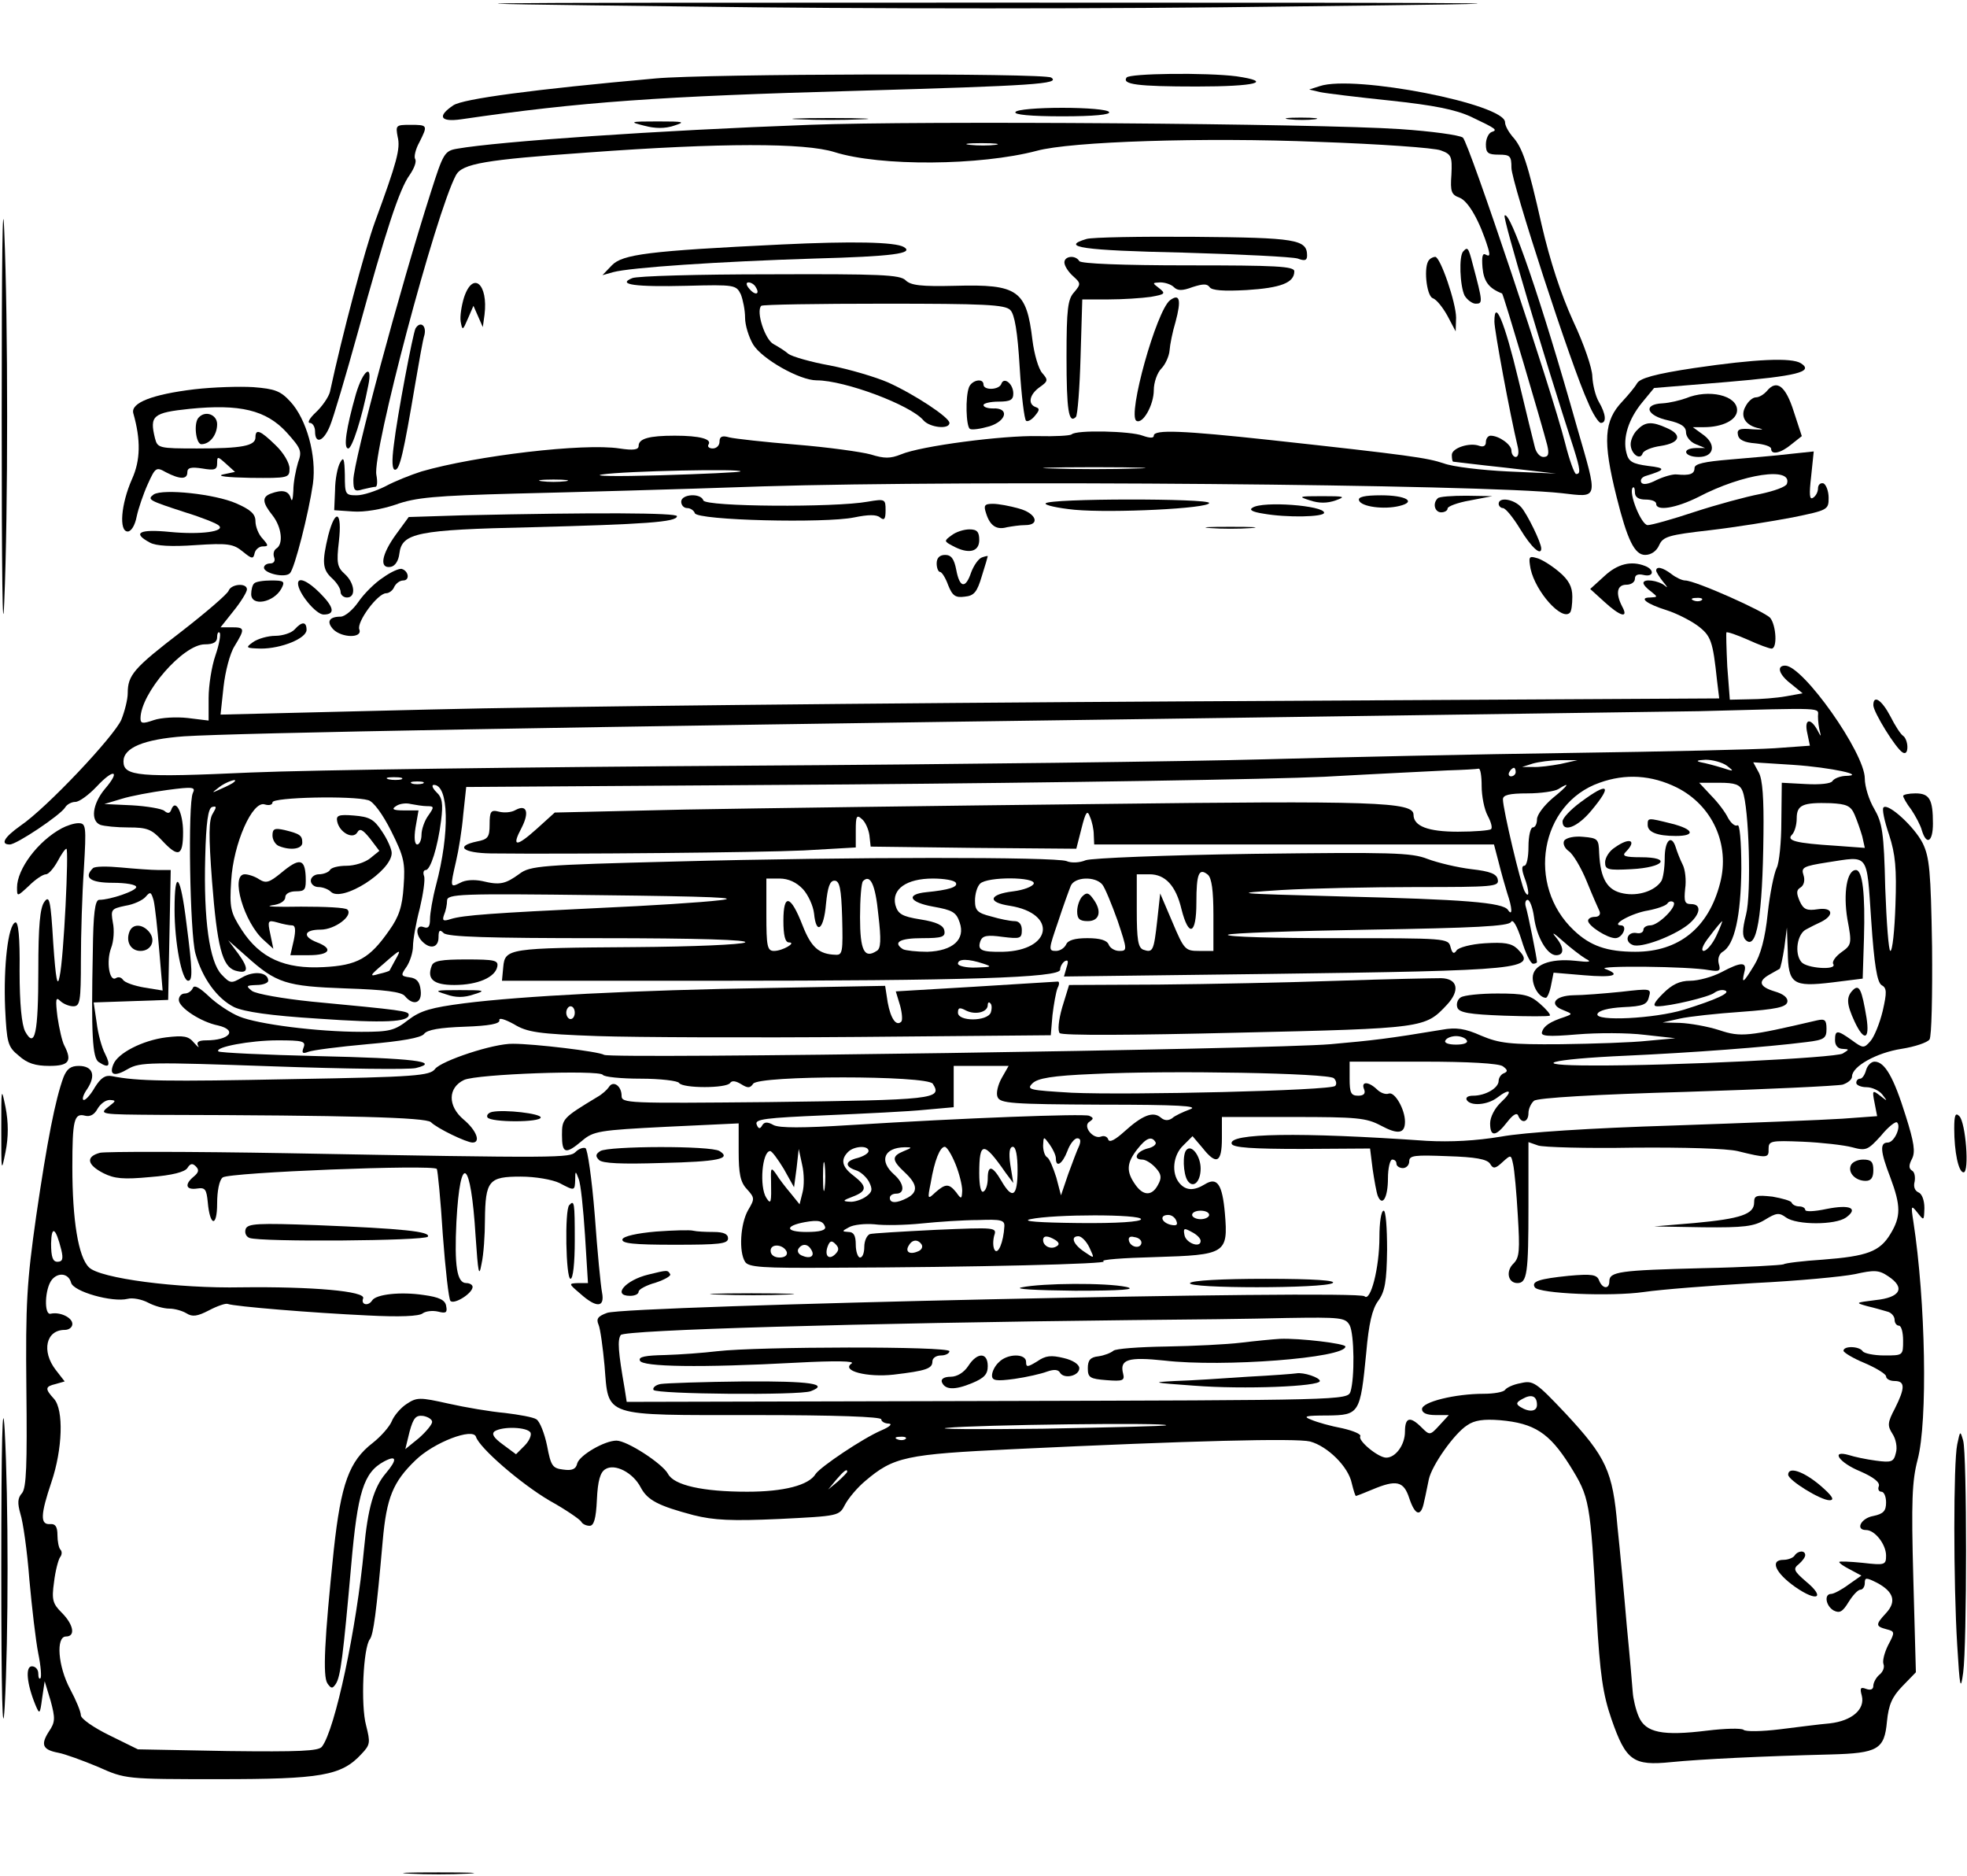 <?xml version="1.0" encoding="UTF-8" standalone="yes"?>
<svg version="1.0" xmlns="http://www.w3.org/2000/svg" width="346pt" height="330pt" viewBox="0 0 462 440" preserveAspectRatio="xMidYMid meet">
  <g transform="translate(0,440) scale(0.1,-0.1)" fill="#000000" stroke="none">
    <path d="M1607 4388 c424 -6 1002 -6 1425 0 684 8 655 9 -712 9 -1367 0 -1396
-1 -713 -9z"/>
    <path d="M1540 4219 c-290 -26 -452 -48 -475 -63 -39 -26 -31 -40 18 -33 281
41 465 54 932 67 412 12 477 16 454 31 -17 11 -809 9 -929 -2z"/>
    <path d="M2646 4221 c-11 -16 25 -21 165 -21 138 0 182 11 93 24 -70 9 -252 7
-258 -3z"/>
    <path d="M3100 4201 l-25 -8 25 -6 c14 -3 88 -12 165 -20 103 -11 153 -21 190
-38 61 -29 63 -31 48 -36 -7 -3 -13 -16 -13 -29 0 -20 5 -24 30 -24 27 0 30
-3 30 -31 0 -33 141 -467 180 -551 11 -27 25 -48 30 -48 14 0 12 21 -5 50 -8
14 -14 40 -15 59 0 19 -20 77 -45 130 -29 64 -54 140 -74 226 -33 146 -45 182
-69 208 -9 11 -17 25 -17 33 0 43 -354 112 -435 85z"/>
    <path d="M2385 4140 c-4 -6 35 -10 110 -10 75 0 114 4 110 10 -3 6 -52 10
-110 10 -58 0 -107 -4 -110 -10z"/>
    <path d="M1878 4123 c39 -2 105 -2 145 0 39 1 7 3 -73 3 -80 0 -112 -2 -72 -3z"/>
    <path d="M3028 4123 c18 -2 45 -2 60 0 15 2 0 4 -33 4 -33 0 -45 -2 -27 -4z"/>
    <path d="M1513 4108 c26 -7 49 -7 70 0 28 9 24 10 -38 10 -66 0 -68 -1 -32
-10z"/>
    <path d="M1901 4110 c-356 -13 -730 -39 -827 -56 -30 -5 -33 -11 -62 -102 -73
-228 -182 -633 -182 -676 0 -25 3 -28 22 -22 13 3 26 6 30 6 4 0 5 12 2 28
-10 51 139 614 187 704 15 27 68 36 309 53 314 23 510 23 580 1 108 -34 342
-32 475 3 80 22 393 32 662 21 143 -5 272 -14 287 -20 25 -9 27 -14 25 -57 -3
-40 0 -47 19 -54 21 -8 48 -56 67 -118 5 -17 4 -21 -5 -16 -8 5 -10 -4 -8 -30
3 -33 15 -49 46 -61 3 -1 94 -309 106 -356 5 -21 3 -28 -9 -28 -8 0 -17 10
-20 23 -3 12 -21 84 -39 160 -32 134 -56 191 -56 135 0 -21 36 -215 55 -295 3
-13 1 -23 -5 -23 -5 0 -10 7 -10 15 0 14 -29 35 -49 35 -6 0 -11 -7 -11 -15 0
-9 -6 -12 -15 -9 -23 9 -65 -5 -65 -21 0 -8 1 -15 3 -16 1 0 56 -7 122 -14
l120 -14 -113 5 c-62 3 -130 11 -151 19 -39 13 -79 19 -409 55 -204 22 -272
25 -272 10 0 -6 -9 -6 -26 0 -28 11 -157 14 -167 3 -4 -3 -39 -5 -79 -4 -81 2
-275 -23 -322 -43 -25 -10 -39 -10 -71 0 -22 6 -101 17 -175 23 -74 6 -145 14
-157 17 -17 5 -23 2 -23 -10 0 -9 -7 -16 -16 -16 -8 0 -13 4 -10 9 9 13 -20
21 -79 21 -61 0 -85 -7 -85 -24 0 -9 -12 -11 -45 -6 -84 13 -337 -17 -465 -54
-25 -8 -63 -23 -85 -35 -22 -11 -52 -21 -67 -21 -27 0 -28 2 -28 48 -1 38 -3
44 -11 29 -6 -10 -12 -40 -12 -65 l-2 -47 44 -3 c27 -2 67 5 100 16 47 17 93
21 281 26 124 3 386 10 582 17 488 15 1688 5 1876 -16 88 -10 86 -18 36 155
-84 298 -157 510 -170 497 -5 -5 94 -337 162 -546 16 -51 17 -61 6 -61 -4 0
-16 33 -26 73 -32 126 -226 705 -240 717 -8 6 -74 15 -148 20 -195 13 -1127
20 -1387 10z m437 -47 c-15 -2 -42 -2 -60 0 -18 2 -6 4 27 4 33 0 48 -2 33 -4z
m330 -760 c-54 -2 -142 -2 -195 0 -54 1 -10 3 97 3 107 0 151 -2 98 -3z m-929
-7 c-2 -2 -87 -6 -189 -9 -102 -3 -162 -2 -135 2 52 8 332 14 324 7z m-411
-23 c-16 -2 -40 -2 -55 0 -16 2 -3 4 27 4 30 0 43 -2 28 -4z"/>
    <path d="M934 4082 c7 -28 -2 -60 -53 -199 -24 -66 -77 -265 -106 -400 -3 -12
-18 -34 -33 -48 -15 -14 -21 -25 -14 -25 6 0 12 -9 12 -20 0 -31 20 -24 35 13
8 19 37 117 65 218 66 240 98 338 122 371 11 16 17 32 13 38 -3 5 1 23 10 39
20 40 20 41 -21 41 -34 0 -35 -1 -30 -28z"/>
    <path d="M4 3425 c0 -367 2 -536 6 -435 9 212 9 658 0 870 -4 101 -6 -68 -6
-435z"/>
    <path d="M2552 3842 c-64 -19 -8 -27 225 -32 137 -4 258 -10 271 -14 16 -6 22
-5 22 7 0 38 -26 42 -264 44 -127 1 -241 -1 -254 -5z"/>
    <path d="M1835 3829 c-312 -15 -373 -23 -398 -49 l-22 -23 25 7 c40 11 249 25
473 32 184 5 235 12 210 27 -20 12 -122 14 -288 6z"/>
    <path d="M3437 3813 c-11 -10 -8 -82 3 -104 6 -10 18 -19 26 -19 17 0 17 3 -7
93 -10 39 -12 41 -22 30z"/>
    <path d="M2500 3787 c0 -8 9 -22 20 -32 19 -17 19 -19 3 -38 -15 -16 -18 -39
-18 -152 0 -125 5 -158 22 -141 4 4 9 68 11 142 l4 134 62 0 c33 0 78 3 99 6
34 6 35 8 20 20 -17 13 -17 13 2 14 12 0 26 -5 32 -11 9 -9 20 -9 44 0 25 8
34 8 40 0 5 -8 33 -10 87 -7 80 5 112 17 112 44 0 12 -44 14 -249 14 -156 0
-252 4 -256 10 -9 15 -35 12 -35 -3z"/>
    <path d="M3357 3793 c-14 -13 -7 -84 8 -90 9 -3 24 -22 35 -42 l19 -36 1 32
c0 35 -37 143 -49 143 -4 0 -11 -3 -14 -7z"/>
    <path d="M1485 3750 c-37 -15 7 -21 128 -18 113 3 116 2 127 -20 5 -13 10 -37
10 -55 0 -18 9 -46 19 -63 21 -34 109 -84 149 -84 66 0 221 -58 251 -94 15
-17 61 -22 61 -6 0 13 -82 67 -144 95 -30 13 -91 31 -137 40 -45 8 -89 21 -97
27 -8 7 -24 17 -35 23 -20 10 -42 77 -29 90 3 3 133 5 288 5 234 0 285 -2 297
-15 10 -10 17 -50 22 -135 4 -66 11 -122 15 -125 4 -3 14 3 21 12 11 13 11 17
2 20 -20 7 -15 30 9 47 20 14 20 17 6 33 -9 10 -19 45 -23 77 -14 118 -34 132
-181 128 -81 -2 -105 1 -117 13 -13 13 -60 15 -319 14 -167 0 -312 -4 -323 -9z
m290 -21 c11 -17 -1 -21 -15 -4 -8 9 -8 15 -2 15 6 0 14 -5 17 -11z"/>
    <path d="M1090 3705 c-6 -19 -10 -45 -8 -57 4 -22 5 -21 17 7 l13 30 11 -25
11 -25 4 29 c9 72 -27 104 -48 41z"/>
    <path d="M2748 3698 c-32 -25 -100 -269 -79 -283 15 -9 41 37 41 72 0 18 8 41
18 51 9 9 18 29 19 42 1 14 7 44 14 67 14 52 10 68 -13 51z"/>
    <path d="M976 3632 c-6 -11 -43 -205 -51 -274 -5 -38 -4 -58 3 -58 11 0 20 40
47 200 9 52 18 105 22 117 5 22 -10 33 -21 15z"/>
    <path d="M3980 3539 c-93 -14 -128 -24 -135 -36 -5 -9 -21 -28 -34 -42 -44
-46 -47 -93 -14 -225 25 -100 42 -136 67 -136 14 0 27 9 33 23 9 20 22 24 119
35 60 7 147 21 194 30 83 17 85 18 85 46 0 16 -6 31 -12 34 -7 2 -13 -3 -13
-12 0 -8 -5 -18 -12 -22 -8 -5 -9 8 -4 51 l6 58 -57 -6 c-32 -4 -95 -9 -140
-13 -60 -5 -83 -10 -83 -20 0 -14 -11 -18 -42 -15 -9 1 -30 -5 -47 -13 -19
-10 -32 -12 -36 -6 -3 6 1 12 9 15 49 15 50 19 7 24 -37 5 -46 10 -51 31 -9
35 5 79 37 118 l28 34 170 14 c165 14 206 24 175 44 -22 14 -107 10 -250 -11z
m217 -272 c-2 -7 -30 -17 -63 -24 -32 -6 -102 -25 -154 -42 -51 -17 -101 -31
-110 -31 -15 0 -46 77 -35 88 3 3 5 -2 5 -11 0 -11 8 -17 25 -17 14 0 25 -4
25 -10 0 -18 47 -10 99 16 105 55 222 72 208 31z"/>
    <path d="M836 3478 c-23 -81 -30 -128 -18 -128 9 0 32 71 47 148 11 53 -12 37
-29 -20z"/>
    <path d="M2276 3494 c-9 -23 -7 -92 2 -98 5 -3 25 0 46 6 41 13 47 44 8 42
-12 0 -22 3 -22 8 0 4 16 8 35 8 28 0 35 4 35 19 0 23 -22 40 -28 23 -5 -15
-42 -16 -42 -2 0 16 -27 11 -34 -6z"/>
    <path d="M457 3489 c-100 -12 -150 -32 -144 -56 18 -63 17 -111 -3 -155 -26
-59 -31 -123 -10 -123 8 0 17 14 21 35 4 19 16 54 26 76 18 40 20 41 43 28 33
-17 50 -17 50 0 0 11 9 13 35 9 29 -5 35 -3 35 12 0 17 1 17 21 -1 l21 -19
-28 -6 c-17 -4 11 -7 64 -8 90 -1 92 0 92 22 0 13 -14 37 -33 55 -36 35 -47
39 -47 18 0 -20 -32 -26 -137 -26 -90 0 -93 1 -99 24 -13 53 -5 60 81 69 119
12 180 -3 228 -55 34 -38 37 -44 27 -71 -5 -17 -11 -46 -11 -66 -1 -20 -3 -28
-6 -18 -5 18 -20 21 -47 11 -21 -8 -20 -21 4 -51 22 -28 26 -68 9 -78 -6 -4
-8 -13 -5 -21 3 -8 -1 -14 -9 -14 -8 0 -15 -4 -15 -10 0 -13 49 -25 61 -13 11
11 44 141 54 210 9 66 -15 152 -53 193 -23 25 -36 30 -87 34 -33 2 -95 0 -138
-5z"/>
    <path d="M4150 3485 c-7 -8 -18 -15 -26 -15 -7 0 -18 -9 -24 -21 -14 -24 0
-46 33 -52 12 -3 5 -3 -16 -2 -31 3 -38 0 -35 -13 2 -12 15 -18 41 -20 20 -2
37 -7 37 -13 0 -15 23 -10 48 11 l24 19 -19 58 c-19 60 -40 76 -63 48z"/>
    <path d="M3960 3468 c-14 -5 -38 -11 -55 -12 -47 -2 -38 -29 13 -40 31 -7 42
-15 42 -28 0 -10 10 -23 23 -28 l22 -9 -22 0 c-35 -1 -27 -21 7 -21 37 0 42
31 8 54 l-22 16 26 0 c44 0 78 17 78 40 0 35 -67 50 -120 28z"/>
    <path d="M467 3423 c-13 -12 -7 -63 6 -63 20 0 37 22 37 47 0 22 -27 33 -43
16z"/>
    <path d="M3846 3394 c-9 -8 -16 -24 -16 -34 0 -22 22 -39 28 -22 2 7 21 15 43
18 45 7 51 26 14 42 -35 16 -51 15 -69 -4z"/>
    <path d="M361 3242 c-16 -12 -12 -14 74 -42 39 -12 74 -26 79 -31 16 -14 -43
-22 -115 -15 -71 7 -90 -2 -47 -25 14 -8 51 -10 107 -6 76 5 89 3 111 -15 22
-18 25 -18 28 -4 2 9 11 16 19 16 14 0 14 2 0 18 -10 10 -17 29 -17 41 0 17
-11 27 -45 42 -50 22 -172 35 -194 21z"/>
    <path d="M1600 3225 c0 -8 6 -15 14 -15 8 0 16 -6 18 -12 6 -17 306 -24 374
-10 34 7 53 7 61 0 10 -8 13 -4 13 17 0 26 -1 27 -42 20 -77 -14 -381 -12
-386 3 -6 18 -52 15 -52 -3z"/>
    <path d="M3077 3228 c21 -7 40 -7 60 0 25 9 21 10 -32 10 -55 0 -57 -1 -28
-10z"/>
    <path d="M3192 3228 c5 -15 59 -22 95 -13 41 10 15 25 -43 25 -40 0 -55 -4
-52 -12z"/>
    <path d="M3377 3233 c-13 -12 -7 -33 8 -33 8 0 15 4 15 9 0 5 24 14 53 19 l52
10 -61 1 c-33 0 -64 -2 -67 -6z"/>
    <path d="M2456 3221 c-3 -4 28 -11 68 -15 88 -8 316 3 316 16 0 11 -377 11
-384 -1z"/>
    <path d="M3520 3220 c0 -5 5 -10 10 -10 6 0 24 -22 41 -50 26 -43 49 -63 49
-45 0 14 -33 81 -47 97 -17 19 -53 25 -53 8z"/>
    <path d="M2316 3198 c9 -29 24 -40 49 -33 11 2 30 5 43 5 36 0 26 28 -15 39
-21 6 -48 11 -61 11 -20 0 -22 -4 -16 -22z"/>
    <path d="M2942 3211 c-9 -5 -1 -10 25 -14 56 -10 143 -8 143 2 0 17 -144 28
-168 12z"/>
    <path d="M1087 3193 l-127 -4 -30 -41 c-34 -47 -40 -81 -12 -76 10 2 18 14 20
31 6 49 42 56 309 62 267 7 343 12 343 26 0 8 -191 9 -503 2z"/>
    <path d="M771 3146 c-15 -63 -14 -80 9 -101 11 -10 20 -24 20 -32 0 -7 7 -13
15 -13 22 0 18 34 -5 55 -18 16 -20 26 -14 77 8 70 -8 79 -25 14z"/>
    <path d="M2843 3163 c26 -2 68 -2 95 0 26 2 4 3 -48 3 -52 0 -74 -1 -47 -3z"/>
    <path d="M2235 3146 c-18 -13 -18 -14 3 -25 37 -20 62 -14 62 14 0 19 -5 25
-23 25 -13 0 -32 -6 -42 -14z"/>
    <path d="M2200 3080 c0 -11 4 -20 8 -20 4 0 13 -14 19 -31 10 -25 17 -30 39
-27 22 2 29 11 40 48 8 25 14 46 14 47 0 1 -6 0 -14 -3 -8 -3 -19 -19 -25 -35
-13 -39 -27 -37 -35 6 -5 26 -12 35 -26 35 -13 0 -20 -7 -20 -20z"/>
    <path d="M3595 3067 c12 -54 73 -122 92 -103 4 3 6 20 6 38 0 23 -8 39 -32 59
-18 15 -42 30 -53 32 -17 5 -18 2 -13 -26z"/>
    <path d="M3768 3050 l-33 -30 33 -30 c38 -35 58 -40 42 -11 -16 31 -12 51 10
51 11 0 20 6 20 14 0 9 7 12 20 9 24 -6 27 12 4 21 -33 13 -65 5 -96 -24z"/>
    <path d="M900 3047 c-19 -12 -45 -38 -58 -57 -13 -19 -32 -35 -42 -35 -27 0
-34 -12 -17 -30 20 -20 69 -21 61 0 -7 17 43 85 63 85 7 0 16 7 19 15 4 8 13
15 21 15 16 0 13 22 -3 27 -6 2 -26 -7 -44 -20z"/>
    <path d="M3890 3063 c0 -3 8 -16 17 -27 10 -12 11 -15 3 -8 -15 12 -50 17 -50
6 0 -4 8 -13 18 -20 16 -13 16 -13 -2 -14 -28 0 -9 -15 39 -30 22 -7 54 -23
72 -36 32 -24 36 -36 46 -130 l5 -41 -1267 -7 c-696 -4 -1488 -12 -1759 -19
l-494 -12 7 65 c4 36 15 79 26 96 25 41 24 44 -7 44 l-26 0 31 39 c17 21 31
44 31 50 0 16 -37 13 -43 -3 -3 -8 -53 -51 -111 -96 -112 -86 -126 -102 -126
-145 0 -14 -7 -42 -15 -62 -17 -39 -175 -207 -237 -249 -38 -27 -48 -44 -25
-44 16 0 119 69 130 87 4 7 15 13 24 13 9 0 31 16 50 36 41 44 57 38 19 -6
-29 -35 -34 -75 -10 -84 9 -3 38 -6 66 -6 43 0 54 -4 78 -30 39 -42 50 -38 50
19 0 46 -18 81 -28 52 -3 -8 -8 -9 -16 -2 -6 5 -41 11 -76 13 l-65 3 40 12
c22 7 71 16 108 21 60 8 67 7 60 -7 -12 -24 -7 -330 6 -377 16 -58 51 -106 91
-126 24 -11 85 -20 197 -27 156 -11 213 -8 213 9 0 9 -17 11 -228 31 -68 7
-130 18 -140 25 -15 12 -14 13 11 14 15 0 27 5 27 10 0 20 -33 24 -61 8 -26
-15 -28 -15 -49 7 -28 30 -42 128 -38 275 2 83 7 115 16 118 11 3 11 0 2 -15
-10 -15 -10 -52 -2 -159 12 -154 24 -200 54 -210 31 -9 34 3 8 39 l-24 32 42
-37 c71 -64 94 -71 234 -76 92 -3 131 -8 139 -18 20 -24 41 -17 37 14 -2 19
-9 28 -26 30 -21 3 -21 5 -7 25 8 12 15 34 15 48 0 15 7 55 16 89 8 34 13 68
10 76 -3 8 -1 14 4 14 11 0 28 53 36 116 5 40 3 54 -11 67 -9 9 -12 17 -6 17
35 0 38 -112 5 -236 -8 -30 -14 -66 -14 -79 0 -18 -4 -23 -15 -19 -18 7 -20
-17 -3 -34 19 -19 38 -14 38 10 0 17 3 19 12 10 9 -9 105 -12 367 -12 234 0
351 -4 341 -10 -8 -5 -121 -10 -260 -11 -296 -2 -304 -3 -308 -47 l-3 -32 498
0 c590 0 813 7 813 26 0 7 5 16 11 20 8 4 9 0 4 -15 l-6 -21 478 6 c605 8 634
11 587 59 -14 13 -30 16 -77 13 -32 -2 -62 -10 -66 -17 -6 -9 -10 -7 -14 8 -5
21 -10 21 -268 21 -144 0 -259 3 -255 8 4 4 154 9 332 12 246 4 327 8 333 18
4 8 14 -8 25 -43 9 -30 21 -55 27 -55 5 0 9 2 9 4 0 9 -21 113 -26 129 -3 9
-1 17 4 17 5 0 12 -18 15 -40 6 -47 31 -90 52 -90 20 0 19 19 -2 44 -10 12 -2
7 17 -10 19 -17 44 -36 54 -42 16 -8 10 -9 -25 -5 -59 6 -99 -10 -99 -40 0
-22 16 -47 31 -47 3 0 9 13 12 29 l6 30 71 -6 c69 -6 90 0 50 15 -23 8 197 6
244 -3 25 -4 28 -2 23 15 -3 12 1 23 9 28 28 16 43 84 44 195 0 66 -4 106 -9
102 -6 -3 -15 5 -22 17 -6 13 -24 37 -40 53 l-28 30 47 0 c37 0 49 -4 55 -20
15 -37 21 -240 8 -290 -9 -35 -9 -51 -1 -59 26 -26 40 54 42 249 1 82 -2 128
-11 144 l-13 24 94 -6 c89 -6 176 -25 121 -26 -12 -1 -25 -6 -29 -12 -3 -6
-29 -9 -63 -7 l-56 3 -1 -90 c0 -49 -5 -99 -11 -110 -6 -12 -16 -60 -21 -107
-6 -59 -17 -98 -32 -122 -25 -41 -30 -45 -23 -16 7 25 -7 25 -54 0 -21 -11
-54 -20 -73 -20 -25 0 -43 -9 -64 -30 -22 -22 -25 -30 -13 -30 29 0 122 22
134 32 7 5 18 8 25 5 14 -5 -20 -21 -97 -45 -69 -21 -209 -28 -203 -10 3 8 25
14 60 16 47 2 57 6 61 24 6 20 4 20 -66 12 -40 -4 -90 -8 -111 -8 -45 -1 -59
-22 -24 -35 22 -9 22 -9 3 -16 -34 -11 -49 -21 -53 -35 -4 -10 12 -12 82 -6
48 4 119 4 159 -1 l72 -8 -65 -6 c-36 -4 -127 -7 -203 -8 -121 -1 -145 2 -188
20 -38 17 -59 20 -92 14 -126 -21 -161 -25 -262 -34 -140 -12 -1690 -35 -1706
-25 -13 8 -164 26 -214 26 -46 1 -168 -40 -183 -59 -12 -16 -44 -19 -335 -24
-297 -6 -364 -5 -424 7 -16 3 -26 -4 -40 -26 -9 -16 -21 -30 -26 -30 -5 0 -2
12 8 26 21 32 13 54 -20 54 -19 0 -28 -7 -36 -27 -19 -52 -38 -148 -64 -326
-22 -155 -25 -205 -23 -405 2 -180 0 -232 -10 -245 -11 -12 -11 -24 -4 -49 6
-18 16 -87 21 -154 6 -66 15 -144 21 -174 6 -29 8 -56 5 -58 -3 -3 -5 2 -5 11
0 10 -7 17 -15 17 -16 0 -12 -41 8 -90 10 -24 11 -23 16 15 l6 40 14 -46 c11
-41 11 -50 -4 -72 -20 -31 -15 -43 22 -50 16 -3 57 -18 93 -33 65 -29 65 -29
285 -29 239 0 287 8 334 59 21 22 21 27 11 67 -13 47 -7 183 9 203 8 11 15 61
30 231 9 101 24 138 77 189 43 42 135 77 142 55 8 -26 105 -110 173 -150 38
-21 71 -44 74 -49 3 -6 12 -10 20 -10 10 0 15 17 17 61 2 45 8 65 20 72 22 14
65 -8 83 -43 16 -30 41 -43 124 -65 48 -12 89 -14 201 -9 141 7 141 7 155 34
8 15 29 40 47 55 67 57 95 63 348 75 419 20 664 26 697 18 41 -11 90 -59 98
-98 4 -16 8 -30 10 -30 1 0 19 7 38 15 57 24 74 20 87 -20 14 -42 28 -45 35
-8 4 16 8 39 11 52 7 33 60 108 90 127 17 12 39 15 77 12 81 -7 116 -30 164
-106 47 -76 48 -81 63 -351 8 -141 15 -187 35 -245 34 -98 51 -110 140 -101
70 7 215 14 375 18 111 3 126 12 132 77 4 40 12 58 36 83 l32 33 -6 219 c-5
184 -3 230 10 280 24 90 19 372 -10 560 -6 38 -5 39 10 20 15 -19 15 -19 16
11 0 19 -6 34 -14 37 -9 4 -12 14 -9 25 2 11 0 23 -6 26 -8 5 -8 13 0 28 8 16
5 38 -15 101 -28 90 -49 127 -73 127 -8 0 -17 -9 -20 -20 -3 -11 -9 -20 -14
-20 -5 0 -9 -4 -9 -10 0 -5 11 -10 24 -10 13 0 30 -8 37 -17 13 -17 13 -17 -5
-3 -18 14 -19 13 -13 -17 l6 -31 -82 -6 c-45 -3 -224 -10 -397 -16 -194 -6
-349 -16 -404 -26 -60 -10 -118 -13 -175 -10 -300 21 -467 18 -458 -7 3 -9 50
-12 164 -12 l161 1 6 -48 c4 -27 9 -55 12 -63 11 -27 24 -4 24 41 0 24 5 44
10 44 6 0 10 -4 10 -10 0 -5 7 -10 15 -10 8 0 15 7 15 16 0 14 13 15 90 12 66
-2 93 -7 100 -18 7 -12 12 -12 29 4 20 18 20 18 25 -5 3 -13 8 -67 11 -120 5
-82 4 -99 -10 -113 -19 -18 -13 -46 9 -46 23 0 26 23 26 181 l0 150 23 -8 c12
-4 113 -7 223 -5 121 1 219 -2 245 -8 69 -17 74 -17 73 5 0 19 5 20 80 17 45
-2 97 -8 116 -13 33 -9 37 -7 68 27 17 21 35 35 38 31 10 -10 -7 -47 -22 -47
-19 0 -18 -20 6 -82 25 -67 25 -92 0 -133 -25 -41 -54 -52 -159 -60 -46 -3
-88 -8 -92 -11 -5 -2 -90 -7 -190 -9 -195 -5 -219 -8 -219 -31 0 -19 -16 -18
-24 2 -5 14 -17 16 -72 11 -68 -7 -88 -13 -79 -27 9 -15 179 -22 256 -11 41 6
157 15 259 21 102 5 208 15 237 21 45 10 56 10 78 -5 41 -27 29 -50 -30 -56
-47 -6 -48 -6 -20 -14 17 -4 38 -10 48 -13 9 -2 17 -11 17 -19 0 -8 5 -14 10
-14 6 0 10 -16 10 -35 0 -35 0 -35 -44 -35 -25 0 -48 5 -51 10 -8 12 -45 13
-45 1 0 -4 23 -18 50 -29 28 -12 50 -26 50 -31 0 -6 9 -11 20 -11 25 0 25 -16
1 -64 -18 -34 -18 -41 -6 -60 8 -12 12 -32 8 -45 -5 -21 -10 -23 -47 -18 -23
3 -51 9 -63 13 -45 13 -23 -18 26 -38 32 -14 47 -26 44 -35 -3 -7 0 -13 6 -13
6 0 11 -11 11 -25 0 -20 -6 -27 -30 -32 -29 -5 -43 -33 -17 -33 21 0 47 -34
47 -60 0 -22 -3 -23 -55 -17 -30 3 -55 4 -55 2 0 -3 12 -11 26 -18 l26 -14
-30 -21 c-16 -12 -35 -22 -41 -22 -17 0 -13 -28 6 -39 14 -7 21 -3 35 20 10
16 22 29 28 29 5 0 10 7 10 15 0 14 3 14 29 1 39 -21 46 -44 21 -71 -25 -27
-25 -31 1 -38 20 -5 20 -7 4 -37 -9 -18 -14 -38 -11 -45 3 -8 -2 -19 -10 -25
-8 -7 -14 -19 -14 -26 0 -8 -6 -11 -17 -7 -13 5 -15 2 -10 -16 8 -32 -23 -59
-75 -65 -24 -2 -77 -9 -118 -14 -41 -5 -80 -6 -85 -1 -6 4 -44 3 -85 -2 -105
-13 -145 -5 -161 33 -7 16 -13 42 -14 57 -1 14 -7 85 -14 156 -6 72 -16 177
-22 234 -11 129 -26 162 -122 265 -69 73 -76 78 -105 71 -18 -3 -34 -11 -37
-16 -4 -5 -26 -9 -50 -9 -67 0 -145 -19 -145 -36 0 -9 11 -14 32 -14 l31 0
-22 -24 c-22 -24 -23 -24 -42 -5 -27 27 -39 24 -39 -10 0 -31 -22 -61 -44 -61
-19 0 -67 40 -61 50 3 5 -16 13 -42 19 -27 5 -59 14 -73 20 -21 8 -14 10 38
10 75 1 77 4 91 147 6 69 14 103 28 122 16 22 20 45 21 120 0 52 -3 92 -8 92
-6 0 -10 -28 -10 -62 0 -73 -21 -153 -35 -139 -16 16 -1735 -22 -1779 -39 -22
-8 -26 -14 -20 -28 4 -9 10 -53 14 -96 10 -122 -8 -116 351 -116 193 0 299 -4
299 -10 0 -5 8 -10 18 -10 9 -1 1 -8 -18 -16 -44 -19 -142 -85 -154 -102 -16
-27 -75 -42 -161 -42 -104 0 -172 15 -186 42 -13 24 -96 78 -121 78 -28 0 -86
-34 -92 -53 -3 -14 -12 -18 -33 -15 -25 3 -29 8 -38 56 -6 29 -17 57 -25 62
-7 5 -41 11 -74 15 -34 3 -93 13 -133 22 -67 15 -74 15 -98 -1 -14 -9 -30 -28
-35 -41 -5 -12 -25 -35 -44 -50 -56 -43 -75 -96 -92 -252 -22 -211 -26 -296
-15 -313 9 -13 12 -13 20 -1 11 17 17 65 36 279 15 171 29 217 77 243 30 16
32 5 4 -28 -28 -33 -42 -81 -51 -178 -17 -184 -68 -425 -99 -464 -8 -10 -52
-12 -221 -10 l-211 4 -67 33 c-37 18 -67 39 -67 47 0 8 -11 35 -25 61 -29 54
-34 124 -10 124 23 0 18 28 -10 56 -21 21 -24 30 -18 72 3 26 10 52 14 58 5 6
5 14 1 18 -4 4 -7 20 -7 34 0 20 -5 27 -17 26 -24 -2 -23 22 3 99 26 77 29
169 6 195 -22 24 -21 29 4 35 l21 6 -21 27 c-34 44 -23 94 21 94 10 0 18 6 18
14 0 15 -29 29 -51 24 -16 -4 -14 59 3 80 15 18 39 15 45 -7 5 -21 97 -47 133
-38 11 3 33 -1 48 -9 15 -8 37 -14 50 -14 12 0 30 -5 40 -11 14 -9 26 -7 53 7
19 10 39 17 44 15 16 -6 199 -21 328 -27 76 -4 122 -2 130 5 7 5 23 7 36 4 19
-5 22 -2 19 13 -2 14 -16 21 -53 26 -53 8 -112 2 -121 -13 -9 -14 -27 -10 -21
5 7 17 -120 28 -286 26 -149 -3 -333 21 -358 47 -25 24 -39 111 -39 235 0 111
4 128 30 121 12 -3 22 3 29 16 7 12 19 21 29 21 15 -1 15 -2 -2 -15 -25 -19
-21 -19 119 -20 446 -1 624 -6 637 -17 15 -15 84 -48 98 -48 20 0 9 29 -21 54
-38 32 -37 75 1 93 30 14 318 24 326 12 3 -5 43 -9 89 -9 46 0 87 -5 90 -10 8
-13 112 -13 120 0 4 6 13 5 26 -3 16 -10 21 -9 28 1 12 20 410 20 422 0 23
-36 5 -38 -387 -43 -331 -3 -344 -3 -344 15 0 23 -20 37 -30 20 -4 -6 -16 -17
-27 -23 -81 -49 -83 -51 -83 -89 0 -44 8 -47 47 -14 27 23 40 25 198 33 l170
8 0 -66 c0 -52 4 -72 19 -88 19 -21 19 -23 3 -50 -18 -32 -22 -97 -7 -121 8
-13 41 -15 202 -14 335 1 658 9 640 15 -9 4 45 8 121 10 166 5 172 8 164 103
-6 68 -18 86 -47 68 -26 -16 -45 -15 -60 3 -19 23 -15 65 9 88 l22 22 23 -27
c33 -42 46 -36 46 22 l0 50 168 0 c149 0 171 -2 205 -20 41 -22 57 -19 57 9 0
29 -24 71 -38 66 -8 -3 -20 2 -28 10 -20 19 -38 19 -30 0 4 -10 -1 -15 -14
-15 -17 0 -20 7 -20 40 l0 40 173 0 c105 0 178 -4 187 -11 11 -8 12 -12 3 -16
-7 -2 -13 -11 -13 -18 0 -17 -31 -35 -60 -35 -12 0 -18 -4 -15 -10 9 -15 48
-12 71 5 31 24 39 17 10 -10 -15 -14 -26 -35 -26 -50 0 -32 13 -32 40 3 14 18
23 23 26 15 8 -20 24 -15 24 6 0 10 6 23 13 29 7 7 146 15 357 21 190 6 355
14 368 17 12 4 22 12 22 19 0 24 58 56 116 65 32 5 61 15 66 22 5 7 7 105 6
218 -3 178 -6 210 -22 243 -19 38 -81 95 -92 84 -4 -3 2 -32 13 -64 15 -46 18
-80 15 -165 -2 -60 -7 -108 -12 -108 -4 0 -9 67 -12 148 -3 131 -7 153 -26
186 -12 20 -22 52 -22 71 0 60 -145 265 -187 265 -21 0 -15 -21 14 -43 l27
-22 -39 -7 c-22 -4 -61 -7 -86 -7 l-46 -1 -6 78 c-2 42 -3 79 -2 80 2 2 25 -6
50 -17 26 -12 51 -21 56 -21 14 0 11 54 -3 72 -13 15 -176 88 -200 88 -7 0
-22 7 -32 15 -21 16 -36 19 -36 8z m107 -69 c-3 -3 -12 -4 -19 -1 -8 3 -5 6 6
6 11 1 17 -2 13 -5z m-3491 -130 c-9 -26 -16 -71 -16 -100 l0 -53 -49 6 c-27
3 -63 1 -80 -5 -26 -9 -31 -8 -31 4 0 59 100 174 151 174 20 0 29 5 29 17 0 9
3 14 6 10 3 -3 -1 -27 -10 -53z m3764 -143 c0 -11 2 -28 5 -38 3 -11 1 -9 -6
5 -17 31 -32 27 -24 -7 l6 -29 -83 -6 c-46 -3 -261 -8 -478 -11 -217 -3 -541
-10 -720 -15 -179 -5 -730 -12 -1225 -15 -495 -3 -1015 -10 -1156 -16 -263
-12 -299 -9 -299 26 0 32 47 52 142 59 126 8 898 22 2293 41 638 9 1207 17
1265 18 303 8 280 9 280 -12z m-605 -112 c-22 -4 -51 -8 -65 -7 l-25 0 25 8
c14 4 43 8 65 8 l40 0 -40 -9z m391 -4 c18 -14 17 -14 -11 -5 -16 5 -39 11
-50 13 -13 3 -9 5 11 6 16 0 39 -6 50 -14z m-576 -47 c0 -24 6 -55 14 -70 8
-15 12 -29 8 -32 -3 -3 -38 -6 -78 -6 -70 0 -104 13 -104 40 0 30 -91 33 -745
25 -363 -4 -798 -10 -966 -13 l-306 -7 -42 -38 c-49 -44 -60 -43 -36 2 19 37
12 56 -14 42 -10 -6 -27 -7 -39 -4 -19 5 -22 1 -22 -30 0 -30 -4 -35 -30 -40
-52 -11 -33 -27 33 -28 185 -2 628 2 735 7 l122 7 0 40 c0 33 2 38 14 27 8 -6
16 -24 18 -38 l3 -27 241 -3 242 -2 12 47 c10 40 14 45 20 28 5 -11 9 -30 9
-42 l1 -23 470 0 469 0 11 -42 c6 -24 15 -56 20 -72 12 -35 13 -56 2 -40 -11
18 -105 25 -392 32 -256 7 -261 7 -141 15 68 4 212 7 318 7 180 0 194 1 191
17 -2 14 -18 20 -62 25 -33 4 -79 15 -103 24 -38 15 -85 16 -410 12 -207 -3
-379 -10 -393 -15 -14 -6 -34 -7 -45 -2 -27 10 -506 10 -919 -1 -315 -8 -341
-10 -366 -29 -33 -24 -46 -27 -87 -17 -19 4 -40 3 -52 -4 -24 -12 -24 -11 -10
50 6 25 14 74 17 110 l7 65 895 6 c492 4 996 12 1120 18 124 7 254 13 290 15
36 1 68 3 73 4 4 1 7 -17 7 -40z m80 32 c0 -5 -5 -10 -11 -10 -5 0 -7 5 -4 10
3 6 8 10 11 10 2 0 4 -4 4 -10z m-2617 -17 c-7 -2 -21 -2 -30 0 -10 3 -4 5 12
5 17 0 24 -2 18 -5z m2995 -19 c84 -42 126 -134 102 -225 -27 -105 -97 -161
-199 -161 -67 0 -106 14 -144 50 -113 106 -80 298 60 347 61 22 122 18 181
-11z m-3389 12 c-2 -2 -15 -9 -29 -15 -24 -11 -24 -11 -6 3 16 13 49 24 35 12z
m444 -3 c-7 -2 -19 -2 -25 0 -7 3 -2 5 12 5 14 0 19 -2 13 -5z m2654 -34 c-20
-17 -37 -39 -37 -50 0 -10 -4 -19 -10 -19 -5 0 -10 -20 -10 -45 0 -25 -4 -45
-10 -45 -6 0 -6 -9 0 -26 12 -31 13 -55 1 -34 -9 16 -51 193 -51 216 0 10 14
14 58 14 31 0 64 5 72 10 30 19 24 9 -13 -21z m-2782 -5 c12 -3 34 -33 54 -73
30 -60 33 -74 29 -129 -3 -48 -11 -72 -34 -104 -46 -66 -75 -82 -154 -86 -91
-5 -149 21 -192 87 -27 42 -29 52 -25 116 5 87 50 189 79 179 10 -3 18 -1 18
5 0 12 188 16 225 5z m138 -14 c17 0 17 -2 3 -22 -9 -12 -16 -33 -16 -45 0
-13 -5 -23 -10 -23 -6 0 -8 15 -4 40 l7 40 -34 0 c-26 0 -30 3 -19 10 8 6 24
8 35 5 11 -2 28 -5 38 -5z m3353 -20 c6 -14 14 -37 18 -51 l6 -27 -68 5 c-95
6 -117 12 -103 26 6 6 11 23 11 38 0 32 14 38 80 36 37 -2 47 -6 56 -27z m39
-248 c7 -105 14 -145 24 -152 13 -7 13 -17 3 -61 -7 -29 -20 -61 -29 -71 -15
-17 -17 -17 -43 2 -35 25 -40 25 -40 0 0 -12 7 -20 18 -20 16 -1 16 -1 0 -11
-18 -10 -398 -29 -588 -28 -155 0 -102 15 80 23 153 7 329 20 423 32 42 5 47
9 47 31 0 21 -4 24 -22 20 -163 -38 -179 -40 -230 -23 -28 9 -69 16 -92 17
l-41 1 40 9 c22 5 87 12 145 16 82 6 105 11 108 23 2 10 -9 19 -30 25 -36 11
-40 24 -11 40 10 6 20 11 23 13 2 2 7 24 11 50 l6 47 2 -56 c1 -77 12 -84 104
-73 l72 9 3 95 c3 103 -3 160 -19 160 -21 0 -30 -54 -20 -115 11 -58 10 -61
-14 -78 -14 -10 -23 -23 -19 -28 9 -15 -63 -10 -75 5 -17 20 -10 67 12 77 9 5
25 13 34 17 32 16 28 35 -7 30 -26 -4 -34 -1 -43 19 -8 19 -8 26 2 32 8 5 11
17 7 29 -6 18 -1 21 56 30 99 15 92 25 103 -136z m-1545 12 l0 -84 -34 0 c-32
0 -35 3 -62 67 l-29 68 -7 -64 c-8 -71 -10 -76 -33 -68 -12 5 -15 24 -15 92
l0 85 30 0 c37 0 62 -27 75 -82 17 -67 35 -60 35 15 0 69 6 83 27 66 9 -8 13
-37 13 -95z m-964 61 c12 -13 24 -39 26 -57 5 -52 23 -38 28 22 4 40 9 55 20
55 12 0 16 -18 18 -87 2 -79 1 -88 -15 -87 -40 1 -58 18 -78 69 -28 72 -45 76
-45 11 0 -34 4 -51 13 -51 19 0 -15 -20 -35 -20 -16 0 -18 11 -18 85 l0 85 31
0 c21 0 40 -9 55 -25z m177 -60 c7 -59 6 -80 -4 -85 -29 -19 -39 1 -39 79 0
43 3 81 7 85 17 17 29 -7 36 -79z m182 75 c6 -10 -18 -17 -69 -22 -50 -5 -40
-24 16 -34 45 -8 54 -13 62 -37 14 -40 -16 -67 -76 -69 -25 0 -51 3 -57 6 -25
16 -8 26 45 26 47 0 55 3 52 18 -2 12 -18 20 -56 26 -44 7 -53 13 -59 34 -9
37 26 62 88 62 26 0 51 -4 54 -10z m183 -2 c-3 -7 -24 -15 -48 -18 -58 -7 -62
-26 -8 -34 112 -18 99 -105 -16 -108 -52 -1 -61 4 -53 26 5 12 16 14 52 9 41
-5 45 -4 45 16 0 13 -6 21 -17 21 -10 0 -35 5 -55 11 -32 8 -38 14 -38 37 0
16 5 33 12 40 17 17 131 16 126 0z m161 -2 c6 -7 22 -46 36 -85 23 -69 23 -71
4 -71 -11 0 -22 7 -25 15 -4 10 -20 15 -50 15 -30 0 -46 -5 -50 -15 -4 -8 -14
-15 -24 -15 -18 0 -17 4 5 68 12 37 26 75 30 85 9 21 57 23 74 3z m-899 -37
c-41 -5 -167 -13 -280 -18 -251 -12 -322 -17 -351 -26 -18 -6 -21 -4 -16 10 4
9 7 24 7 33 0 16 29 17 357 13 265 -3 338 -6 283 -12z m2341 -84 c-9 -19 -22
-34 -29 -35 -8 0 -3 14 14 35 14 19 28 35 29 35 1 0 -5 -16 -14 -35z m-3103
-57 c-7 -13 -13 -24 -13 -24 0 -1 -11 -5 -25 -8 -23 -7 -22 -4 10 23 42 37 44
37 28 9z m1382 -8 c21 -7 19 -8 -17 -9 -24 -1 -43 4 -43 9 0 12 24 12 60 0z
m1135 -180 c4 -6 -7 -10 -25 -10 -18 0 -29 4 -25 10 3 6 15 10 25 10 10 0 22
-4 25 -10z m-1092 -88 c-9 -16 -14 -36 -10 -45 6 -15 32 -17 244 -18 180 0
231 -3 208 -11 -16 -6 -36 -15 -42 -21 -9 -6 -18 -6 -27 2 -18 15 -43 5 -85
-33 -21 -19 -35 -27 -38 -19 -2 7 -10 10 -17 7 -19 -7 -44 25 -27 35 10 7 10
9 -1 14 -15 5 -290 -5 -562 -22 -111 -7 -165 -7 -179 0 -14 8 -22 8 -27 -1 -5
-9 -9 -8 -13 3 -4 12 21 15 161 21 92 4 197 9 235 13 l67 6 0 48 0 49 65 0 64
0 -16 -28z m780 -1 c6 -6 7 -14 3 -18 -10 -11 -485 -22 -619 -16 -99 6 -107 7
-92 22 12 12 46 18 143 22 181 9 553 2 565 -10z m-653 -188 c0 -23 15 -14 27
17 6 17 17 30 23 30 8 0 9 -6 5 -17 -5 -10 -16 -40 -26 -67 l-17 -50 -11 42
c-7 22 -16 44 -21 47 -6 3 -10 16 -10 28 1 22 1 22 15 3 8 -11 15 -26 15 -33z
m234 38 c3 -5 -5 -12 -19 -15 -26 -7 -35 -26 -12 -26 8 0 22 -9 31 -19 14 -15
15 -24 6 -40 -14 -27 -35 -27 -54 1 -21 30 -20 50 5 82 21 27 34 32 43 17z
m-674 -21 c0 -5 -11 -12 -25 -16 -30 -7 -32 -20 -5 -29 11 -3 25 -16 31 -27 9
-18 8 -24 -7 -35 -10 -7 -27 -13 -38 -12 -18 1 -17 3 7 12 34 13 34 24 2 49
-28 21 -31 38 -13 56 14 14 48 16 48 2z m83 0 c-29 -12 -29 -21 2 -50 30 -28
32 -46 6 -60 -25 -13 -41 -13 -41 0 0 6 7 10 15 10 21 0 19 24 -5 45 -36 32
-24 63 25 64 18 0 18 -1 -2 -9z m121 -30 c9 -22 16 -50 16 -63 -1 -20 -2 -21
-14 -4 -17 21 -25 21 -49 0 -18 -17 -19 -17 -11 22 9 54 22 85 33 85 5 0 16
-18 25 -40z m118 -21 l18 -24 -7 43 c-4 28 -2 42 6 42 7 0 11 -21 11 -55 0
-62 -12 -70 -38 -25 -21 36 -32 38 -32 6 0 -14 -4 -28 -10 -31 -6 -4 -10 13
-10 43 0 75 10 76 62 1z m-521 9 l24 -43 6 45 5 45 8 -37 c5 -21 5 -50 1 -65
l-7 -28 -21 26 c-12 14 -28 35 -34 45 -12 17 -13 15 -12 -16 1 -51 0 -57 -11
-40 -17 26 -10 110 9 110 4 0 18 -19 32 -42z m96 -45 c-2 -16 -4 -3 -4 27 0
30 2 43 4 28 2 -16 2 -40 0 -55z m903 -63 c0 -5 -9 -10 -20 -10 -11 0 -20 5
-20 10 0 6 9 10 20 10 11 0 20 -4 20 -10z m-160 -10 c0 -6 -55 -10 -147 -9
-92 1 -135 4 -113 9 55 12 260 12 260 0z m83 -4 c4 -10 0 -12 -14 -9 -22 6
-26 23 -5 23 8 0 16 -6 19 -14z m-825 -14 c2 -8 -12 -12 -44 -12 -49 0 -52 14
-4 23 33 6 43 3 48 -11z m421 1 c-2 -37 -15 -68 -23 -55 -4 7 -4 21 -1 33 7
20 4 20 -137 14 -79 -4 -149 -8 -155 -10 -7 -3 -13 -16 -13 -30 0 -14 -4 -25
-10 -25 -5 0 -10 14 -10 30 0 22 -5 30 -17 30 -16 1 -16 2 1 11 10 6 37 9 60
7 22 -3 73 -2 111 2 39 4 98 8 133 8 53 2 62 0 61 -15z m-2215 -55 c5 -21 3
-28 -9 -28 -11 0 -15 11 -15 43 1 44 11 37 24 -15z m2676 21 c0 -18 -35 -5
-38 14 -3 16 -1 17 17 7 12 -6 21 -15 21 -21z m-341 2 c9 -6 10 -11 2 -15 -13
-8 -31 1 -31 15 0 11 11 11 29 0z m80 -18 c12 -26 12 -26 -10 -11 -28 18 -36
38 -16 38 7 0 19 -12 26 -27z m122 12 c-1 -15 -24 -12 -29 3 -3 9 2 13 12 10
10 -1 17 -7 17 -13z m-719 -27 c-15 -15 -26 -4 -18 18 5 13 9 15 18 6 9 -9 9
-15 0 -24z m203 22 c3 -6 -1 -13 -10 -16 -19 -8 -30 0 -20 15 8 14 22 14 30 1z
m-317 -17 c2 -8 -5 -13 -17 -13 -12 0 -21 6 -21 16 0 18 31 15 38 -3z m57 6
c10 -15 -1 -23 -20 -15 -9 3 -13 10 -10 16 8 13 22 13 30 -1z m1265 -178 c11
-21 12 -124 2 -156 -7 -20 -17 -20 -853 -22 l-847 -2 -5 32 c-15 86 -17 113
-9 125 8 12 563 28 1197 35 127 1 292 3 367 5 127 2 138 1 148 -17z m440 -187
c0 -16 -18 -18 -39 -5 -11 7 -10 11 5 19 21 12 34 7 34 -14z m-2595 -40 c0 -6
-14 -23 -31 -38 l-32 -26 10 41 c9 33 15 39 32 37 11 -2 21 -8 21 -14z m1724
-8 c-2 -2 -132 -5 -289 -8 -157 -2 -258 -1 -225 2 63 7 521 13 514 6z m-1493
-17 c3 -6 -3 -20 -14 -31 l-20 -20 -31 23 c-22 16 -27 25 -19 31 19 12 76 10
84 -3z m881 -15 c-3 -3 -12 -4 -19 -1 -8 3 -5 6 6 6 11 1 17 -2 13 -5z m-137
-77 c0 -2 -10 -12 -22 -23 l-23 -19 19 23 c18 21 26 27 26 19z"/>
    <path d="M3712 2519 c-23 -17 -42 -37 -42 -45 0 -27 35 -14 68 26 50 60 40 68
-26 19z"/>
    <path d="M3870 2466 c0 -17 22 -26 66 -26 48 0 42 16 -10 29 -56 14 -56 14
-56 -3z"/>
    <path d="M3674 2429 c-4 -7 1 -18 11 -25 10 -7 29 -39 42 -71 13 -32 27 -64
30 -70 3 -8 -2 -13 -11 -13 -9 0 -16 -4 -16 -9 0 -12 45 -41 64 -41 17 0 30
30 13 30 -25 1 26 29 64 35 21 4 41 11 45 16 3 5 9 7 14 4 12 -8 -34 -55 -54
-55 -9 0 -16 -5 -16 -10 0 -6 -7 -10 -16 -8 -22 4 -30 -20 -9 -28 19 -8 94 20
129 47 30 24 34 49 8 49 -15 0 -17 6 -14 36 3 20 0 46 -6 57 -6 12 -13 30 -16
40 -10 32 -26 17 -26 -25 0 -24 -4 -48 -8 -54 -15 -23 -54 -36 -89 -29 -38 7
-54 34 -57 95 -1 33 -3 35 -38 38 -20 2 -39 -2 -44 -9z"/>
    <path d="M3793 2413 c-13 -8 -23 -24 -23 -35 0 -17 6 -19 62 -16 76 4 96 28
22 28 -37 0 -45 3 -36 12 28 28 10 36 -25 11z"/>
    <path d="M792 2474 c5 -25 36 -43 47 -26 6 11 13 7 30 -14 l22 -29 -21 -17
c-12 -10 -37 -18 -56 -18 -18 0 -36 -4 -39 -10 -3 -5 -15 -10 -26 -10 -10 0
-19 -7 -19 -15 0 -8 8 -15 18 -15 10 0 23 -5 29 -11 26 -26 143 48 143 91 0 9
-10 32 -23 51 -19 29 -30 34 -66 37 -36 3 -42 0 -39 -14z"/>
    <path d="M640 2441 c0 -10 7 -22 16 -25 28 -11 54 -6 54 8 0 17 -5 21 -42 30
-23 5 -28 3 -28 -13z"/>
    <path d="M660 2353 c-27 -22 -35 -25 -51 -15 -10 7 -26 12 -34 12 -35 0 -2
-114 45 -155 l22 -20 -7 34 c-7 32 -6 34 16 28 13 -4 29 -7 35 -7 8 0 9 -11 4
-35 l-8 -35 44 0 c48 0 58 15 19 30 -36 14 -31 30 8 30 34 0 77 33 63 47 -4 5
-53 7 -109 7 -56 -1 -87 0 -69 3 19 2 32 10 32 19 0 8 10 14 25 14 22 0 24 4
23 35 -2 42 -15 44 -58 8z"/>
    <path d="M4352 2078 c-16 -16 -15 -33 4 -74 22 -47 36 -43 28 9 -11 66 -17 80
-32 65z"/>
    <path d="M2542 2298 c-6 -6 -12 -22 -12 -35 0 -18 6 -23 25 -23 28 0 34 24 12
53 -10 14 -15 15 -25 5z"/>
    <path d="M2915 1250 c-33 -4 -112 -8 -175 -9 -64 -1 -120 -5 -125 -10 -6 -5
-21 -11 -35 -13 -19 -2 -25 -9 -25 -28 0 -22 5 -25 44 -28 38 -3 43 -1 39 15
-9 34 12 40 97 31 137 -16 425 6 425 33 0 7 -108 20 -154 18 -17 -1 -58 -5
-91 -9z"/>
    <path d="M1685 1230 c-33 -4 -88 -8 -123 -9 -46 -1 -63 -4 -59 -13 4 -15 144
-17 367 -5 93 5 140 4 130 -2 -25 -17 37 -33 99 -26 76 9 91 14 91 31 0 8 9
14 20 14 11 0 20 5 20 10 0 12 -451 11 -545 0z"/>
    <path d="M2274 1195 c-10 -15 -26 -25 -41 -25 -15 0 -23 -5 -21 -12 7 -19 30
-20 71 -3 29 12 37 21 37 40 0 33 -25 33 -46 0z"/>
    <path d="M2346 1204 c-9 -8 -16 -22 -16 -31 0 -12 9 -14 53 -8 28 4 63 12 76
17 17 6 27 5 31 -3 10 -15 45 -7 45 11 0 9 -15 19 -37 24 -29 7 -42 6 -62 -8
-23 -14 -26 -14 -26 -1 0 20 -44 20 -64 -1z"/>
    <path d="M2930 1170 c-58 -4 -134 -9 -170 -10 -58 -3 -53 -4 45 -11 116 -9
295 -2 295 11 0 8 -38 21 -55 18 -5 -1 -57 -5 -115 -8z"/>
    <path d="M1552 1153 c-12 -2 -20 -9 -17 -14 7 -10 343 -13 369 -3 45 17 0 24
-156 23 -95 -1 -183 -4 -196 -6z"/>
    <path d="M597 3033 c-4 -3 -7 -15 -7 -25 0 -30 53 -20 71 13 9 17 6 19 -24 19
-19 0 -37 -3 -40 -7z"/>
    <path d="M700 3033 c0 -22 42 -73 60 -73 28 0 25 17 -9 51 -28 28 -51 38 -51
22z"/>
    <path d="M692 2925 c-7 -8 -28 -15 -45 -15 -18 0 -42 -7 -53 -15 -18 -13 -17
-14 19 -15 48 0 107 24 107 44 0 20 -11 20 -28 1z"/>
    <path d="M4400 2747 c0 -16 53 -102 69 -111 7 -4 11 1 11 13 0 11 -5 23 -10
26 -6 4 -19 24 -30 46 -20 38 -40 52 -40 26z"/>
    <path d="M4470 2534 c0 -3 8 -18 19 -32 10 -15 22 -37 25 -49 11 -36 26 -27
26 16 0 57 -8 71 -41 71 -16 0 -29 -3 -29 -6z"/>
    <path d="M145 2458 c-56 -30 -105 -96 -105 -139 0 -22 0 -22 28 4 15 15 33 27
40 27 6 0 18 14 27 30 9 17 18 30 21 30 6 0 -6 -256 -16 -300 -5 -27 -9 -8
-15 79 -6 101 -9 113 -21 96 -10 -14 -14 -56 -14 -159 0 -150 -8 -187 -31
-145 -8 16 -13 64 -13 142 1 80 -3 116 -10 114 -17 -6 -28 -102 -24 -201 4
-82 6 -91 32 -112 20 -18 39 -24 72 -24 46 0 54 11 35 48 -5 9 -12 40 -16 67
-5 41 -4 48 6 38 7 -7 21 -13 31 -13 16 0 18 11 18 108 0 60 3 157 7 215 6
101 5 107 -13 107 -10 0 -28 -6 -39 -12z"/>
    <path d="M218 2364 c-22 -22 -6 -34 47 -34 30 0 55 -4 55 -10 0 -9 -61 -30
-87 -30 -10 0 -14 -33 -15 -122 -4 -193 -1 -250 14 -259 24 -16 29 -9 15 19
-8 15 -17 48 -20 74 l-7 47 88 3 87 3 3 153 3 152 -29 0 c-16 0 -56 3 -88 6
-32 3 -62 3 -66 -2z m156 -193 l8 -94 -43 7 c-24 4 -46 12 -50 18 -4 6 -11 8
-17 4 -15 -9 -23 39 -11 71 6 15 8 42 4 60 -5 30 -4 32 29 39 20 3 41 13 48
21 11 13 13 12 19 -9 3 -13 9 -66 13 -117z"/>
    <path d="M304 2215 c-9 -23 3 -45 26 -45 25 0 37 25 20 45 -16 19 -39 19 -46
0z"/>
    <path d="M410 2267 c0 -77 17 -167 32 -167 11 0 10 26 -4 134 -14 116 -28 132
-28 33z"/>
    <path d="M1014 2135 c-12 -31 4 -45 53 -45 55 0 96 18 101 43 3 15 -6 17 -73
17 -58 0 -77 -3 -81 -15z"/>
    <path d="M3145 2100 c-115 -4 -305 -8 -422 -9 l-212 -1 -16 -52 c-9 -31 -11
-56 -6 -61 6 -6 172 -5 418 1 440 10 440 11 491 65 32 34 26 62 -13 63 -17 0
-124 -2 -240 -6z"/>
    <path d="M2290 2086 l-186 -11 10 -33 c5 -18 6 -35 3 -38 -12 -12 -25 7 -32
45 l-6 39 -272 -5 c-317 -5 -583 -19 -717 -36 -77 -10 -102 -17 -131 -39 -32
-25 -44 -28 -110 -28 -104 0 -244 18 -287 36 -20 8 -52 29 -71 47 -22 21 -35
28 -38 20 -3 -7 -11 -13 -19 -13 -8 0 -14 -7 -14 -15 0 -18 52 -52 92 -60 47
-11 27 -35 -28 -35 -17 0 -23 -4 -19 -12 4 -7 0 -4 -9 6 -13 16 -24 18 -66 13
-55 -7 -114 -37 -124 -64 -10 -25 3 -29 35 -10 28 16 53 16 339 6 170 -6 322
-8 337 -4 60 15 -7 23 -231 28 -125 3 -230 8 -233 11 -10 10 75 26 139 26 59
0 67 -2 61 -17 -5 -13 -2 -15 11 -10 10 4 72 12 139 18 81 7 126 15 133 24 7
10 38 15 95 17 59 2 83 7 82 15 -2 7 12 3 34 -9 31 -19 57 -23 197 -28 89 -3
364 -4 613 -2 l451 4 4 47 c3 25 8 54 12 64 5 9 4 16 0 15 -5 0 -92 -6 -194
-12z m37 -61 c-9 -21 -77 -21 -77 0 0 12 4 13 19 5 22 -11 51 -4 51 13 0 6 3
8 6 4 4 -3 4 -13 1 -22z m-977 0 c0 -8 -4 -15 -10 -15 -5 0 -10 7 -10 15 0 8
5 15 10 15 6 0 10 -7 10 -15z"/>
    <path d="M1048 2068 c22 -8 42 -8 65 0 29 9 26 10 -33 10 -59 0 -62 -1 -32
-10z"/>
    <path d="M3431 2061 c-8 -5 -11 -16 -8 -24 4 -12 29 -16 109 -19 57 -2 105 -2
108 0 3 2 -8 15 -23 28 -24 21 -38 24 -100 24 -40 0 -78 -4 -86 -9z"/>
    <path d="M3 1750 c0 -99 0 -102 10 -52 7 35 7 69 0 105 -10 49 -10 46 -10 -53z"/>
    <path d="M1156 1792 c-9 -2 -14 -8 -11 -13 8 -12 125 -12 125 0 0 9 -84 19
-114 13z"/>
    <path d="M4590 1753 c0 -55 10 -103 22 -103 14 0 5 117 -10 132 -9 9 -12 3
-12 -29z"/>
    <path d="M1352 1698 c-14 -14 -31 -15 -679 -3 -227 4 -424 4 -438 1 -34 -9
-31 -28 8 -48 26 -13 47 -15 110 -9 52 4 81 12 87 21 7 11 12 12 20 4 8 -8 7
-14 -5 -24 -22 -18 -19 -32 8 -28 19 3 22 -2 25 -32 5 -57 22 -60 22 -3 0 29
5 55 13 61 14 12 496 31 503 20 2 -3 9 -73 14 -154 6 -81 14 -152 18 -156 9
-9 52 18 52 33 0 5 -7 9 -15 9 -22 0 -28 41 -23 144 9 166 34 147 45 -33 6
-88 8 -99 14 -66 5 22 8 68 8 103 1 93 9 102 84 102 35 0 74 -7 91 -15 36 -19
36 -19 37 8 0 21 1 21 8 2 5 -11 11 -71 15 -132 l7 -113 -23 0 c-23 -1 -23 -1
5 -25 38 -34 58 -33 51 3 -3 15 -11 96 -17 181 -7 87 -17 156 -22 158 -6 2
-16 -2 -23 -9z"/>
    <path d="M1410 1700 c-11 -7 -12 -12 -3 -21 8 -8 53 -10 147 -7 133 3 165 10
136 28 -20 13 -261 12 -280 0z"/>
    <path d="M2787 1703 c-10 -9 -8 -56 2 -72 13 -20 31 -4 31 28 0 29 -21 57 -33
44z"/>
    <path d="M4347 1666 c-7 -17 11 -36 35 -36 13 0 18 8 18 25 0 20 -5 25 -24 25
-13 0 -26 -6 -29 -14z"/>
    <path d="M4120 1579 c0 -27 -31 -38 -140 -48 l-95 -8 115 -2 c96 -1 120 2 146
18 26 16 33 17 49 5 25 -18 116 -18 141 0 30 22 9 31 -46 20 -28 -6 -50 -7
-50 -2 0 4 -6 8 -14 8 -8 0 -16 4 -18 9 -1 4 -22 10 -45 14 -38 4 -43 3 -43
-14z"/>
    <path d="M1337 1573 c-11 -11 -8 -173 3 -173 6 0 10 37 10 90 0 90 -1 96 -13
83z"/>
    <path d="M577 1517 c-3 -9 1 -18 9 -21 26 -10 412 -7 419 3 7 12 -60 19 -261
27 -138 5 -162 4 -167 -9z"/>
    <path d="M1541 1511 c-46 -4 -76 -11 -79 -18 -3 -10 26 -13 122 -13 105 0 126
2 126 15 0 10 -10 15 -34 15 -19 0 -40 1 -48 3 -7 2 -46 1 -87 -2z"/>
    <path d="M1523 1410 c-54 -13 -86 -50 -43 -50 11 0 20 4 20 10 0 5 18 15 40
21 21 7 37 16 34 20 -6 10 -6 10 -51 -1z"/>
    <path d="M2795 1390 c-8 -13 315 -13 335 0 10 6 -42 10 -157 10 -104 0 -174
-4 -178 -10z"/>
    <path d="M2400 1380 c-21 -4 31 -7 125 -8 110 0 147 3 120 9 -48 10 -196 9
-245 -1z"/>
    <path d="M1688 1363 c46 -2 118 -2 160 0 42 1 5 3 -83 3 -88 0 -123 -2 -77 -3z"/>
    <path d="M3 720 c0 -298 3 -410 8 -325 9 167 9 483 0 650 -5 85 -8 -27 -8
-325z"/>
    <path d="M4597 1011 c-9 -44 -9 -324 0 -471 6 -101 8 -109 14 -65 9 66 9 513
0 545 -7 24 -7 24 -14 -9z"/>
    <path d="M4200 940 c0 -13 76 -60 97 -60 13 0 7 10 -22 35 -39 33 -75 45 -75
25z"/>
    <path d="M4215 750 c-3 -5 -15 -10 -26 -10 -33 0 -19 -31 28 -64 52 -36 71
-25 25 13 -29 25 -31 30 -17 41 8 7 15 16 15 21 0 12 -17 11 -25 -1z"/>
    <path d="M963 3 c37 -2 97 -2 135 0 37 2 6 3 -68 3 -74 0 -105 -1 -67 -3z"/>
  </g>
</svg>